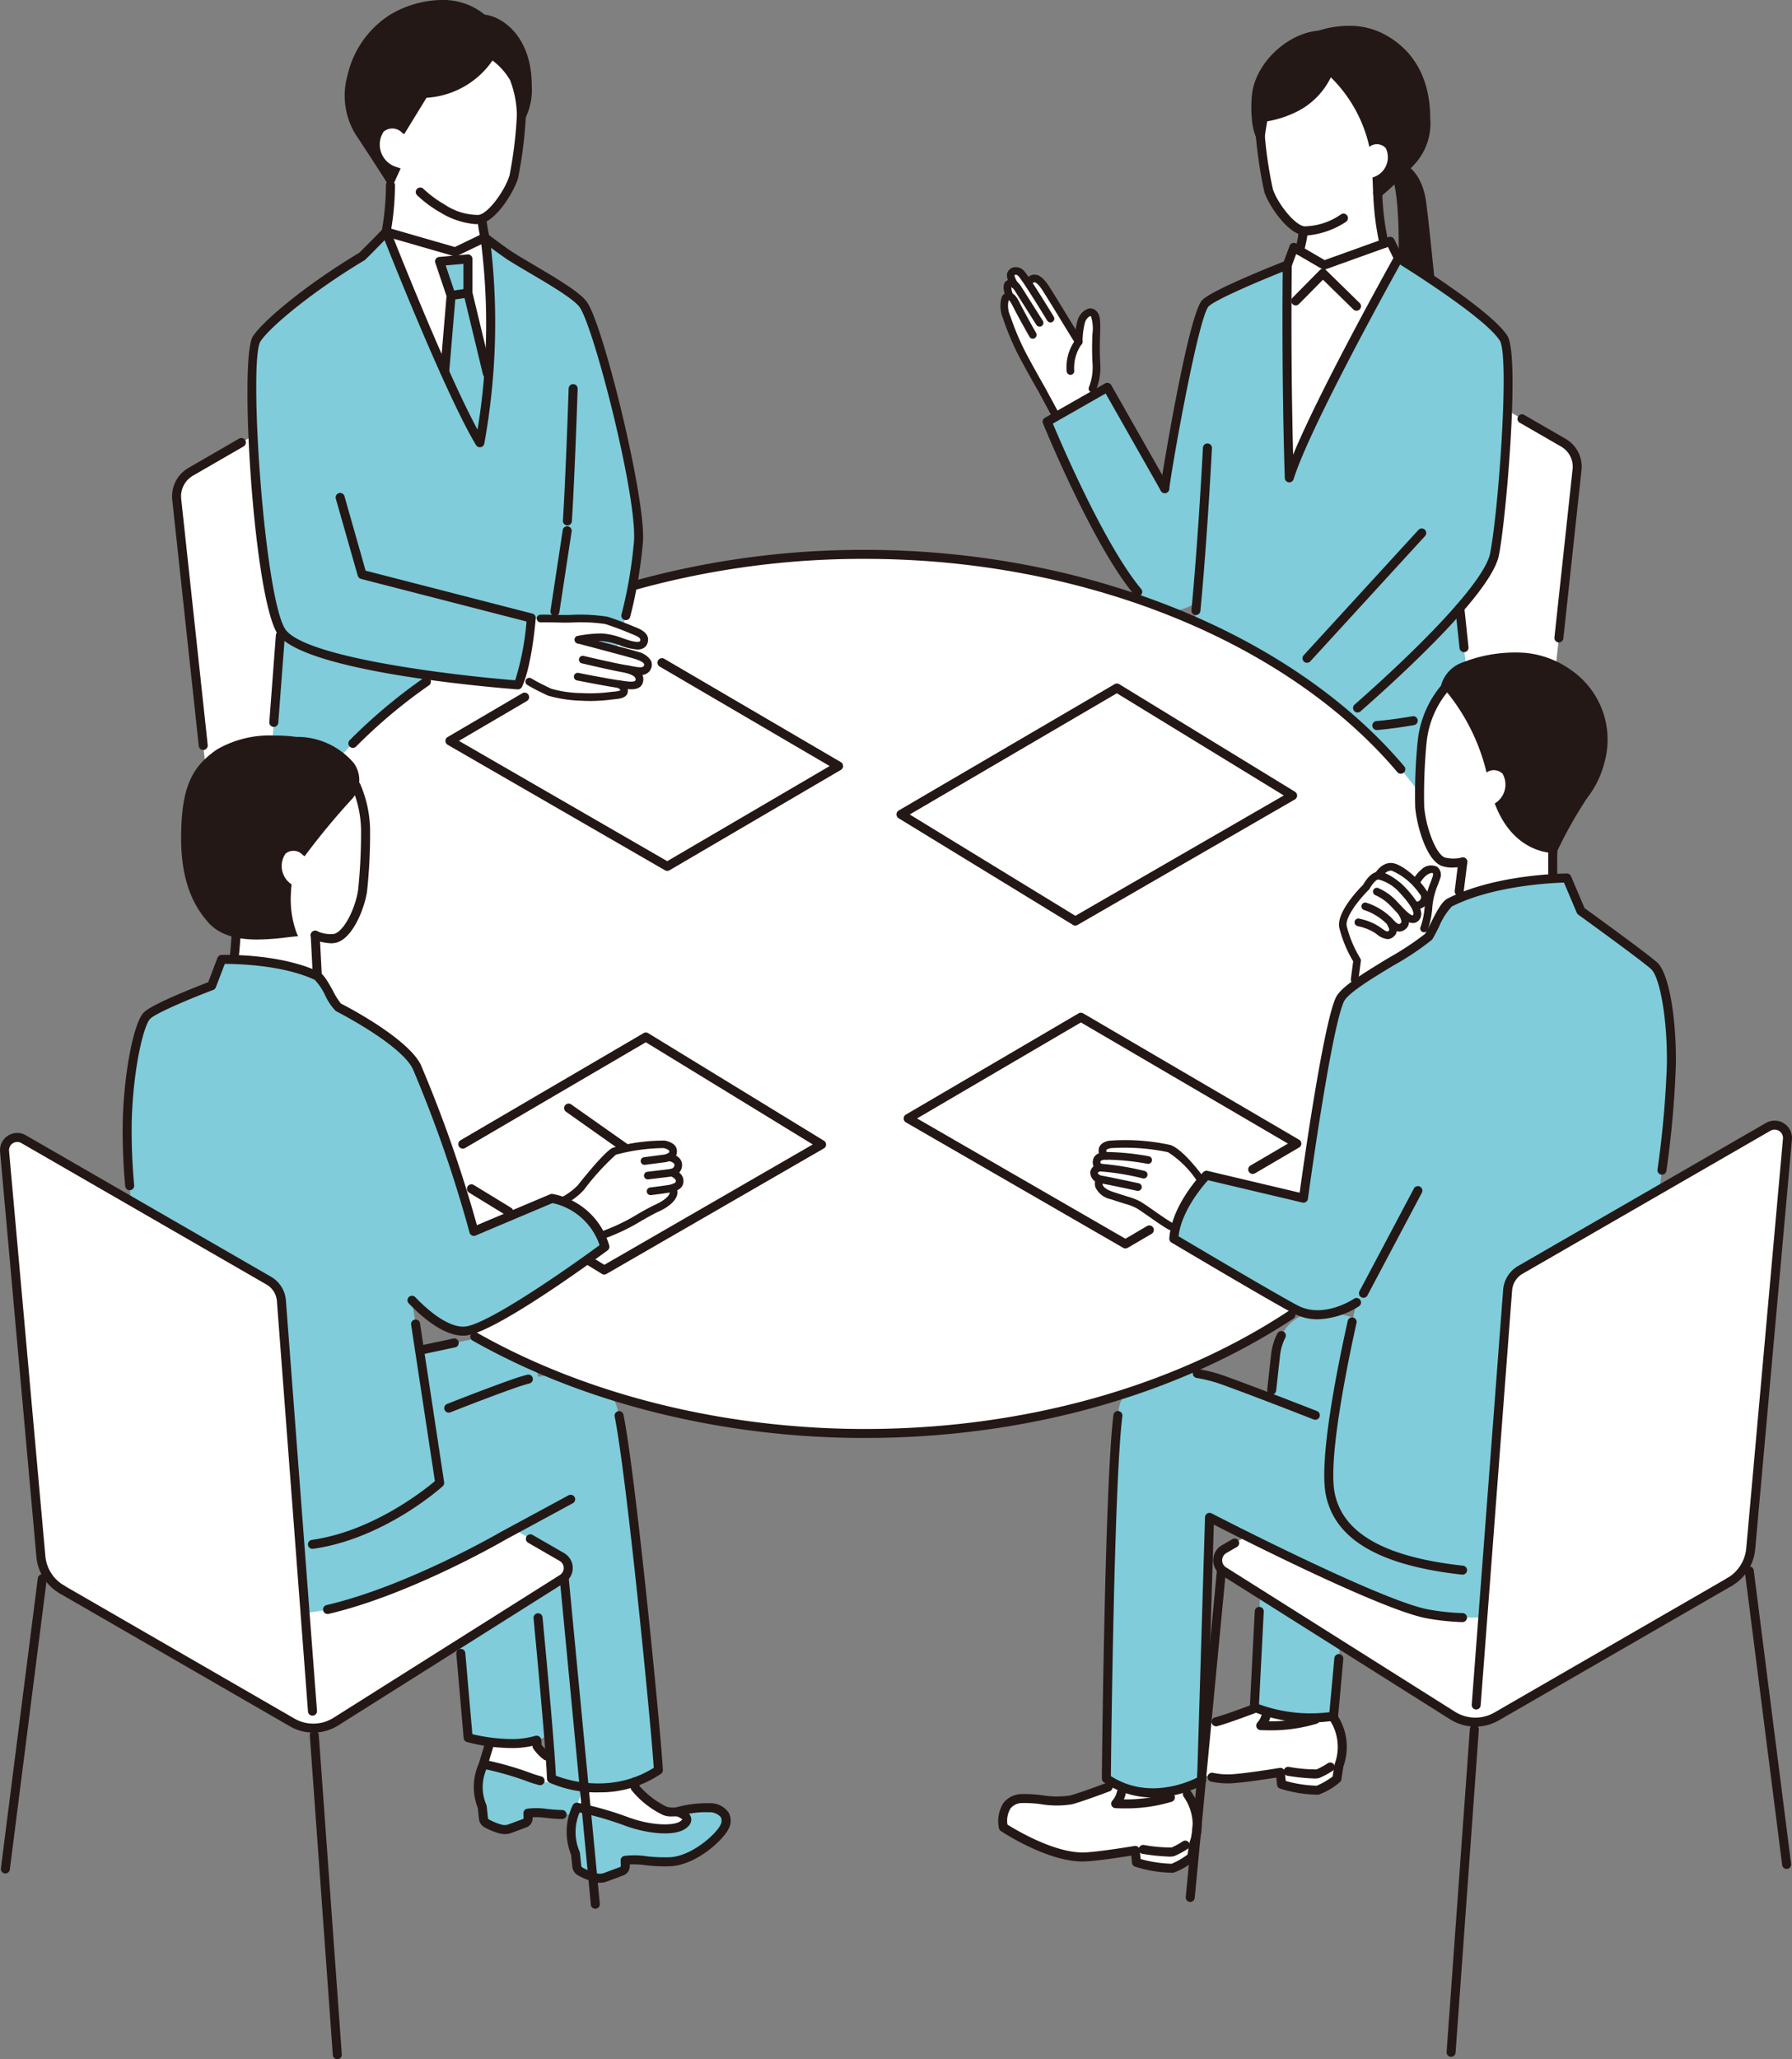 <svg xmlns="http://www.w3.org/2000/svg" xmlns:xlink="http://www.w3.org/1999/xlink" width="195.966" height="225.15" viewBox="0 0 195.966 225.15"><rect x="0" y="0" width="195.966" height="225.15" fill="#808080" stroke="none"/><defs><clipPath id="a"><rect width="195.966" height="225.15" fill="none"/></clipPath></defs><g clip-path="url(#a)"><path d="M291.543,83.78,267.456,69.874a1.51,1.51,0,0,0-2.256,1.148L261.508,105.7a5.03,5.03,0,0,1-2.462,3.81l-20.814,12.178a1.51,1.51,0,0,0,0,2.609l23.9,13.882a3.02,3.02,0,0,0,3.026,0l21.591-12.466a5.033,5.033,0,0,0,2.487-3.819l3.794-35.176a3.019,3.019,0,0,0-1.492-2.938" transform="translate(-120.573 -35.372)" fill="#fff"/><path d="M341.605,116.95l-.054,0a.492.492,0,0,1-.437-.542L343.1,98a2.529,2.529,0,0,0-1.248-2.459L337.3,92.916a.493.493,0,0,1,.492-.853l4.548,2.626a3.514,3.514,0,0,1,1.735,3.418l-1.984,18.4a.493.493,0,0,1-.489.44" transform="translate(-171.128 -46.708)" fill="#231815"/><path d="M224.982,60.509a13.09,13.09,0,0,1,.781,1.1.694.694,0,0,1,.273-.5c.415-.292.912-.08,1.61,1.009.428.668,1.264,2.023,1.837,2.97.453.748,1.275,2.078,1.735,2.821a8.885,8.885,0,0,1,.264-2.149c.276-.84.932-1.385,1.4-.88.522.566.094,2.35.268,5.36a5.509,5.509,0,0,1-.761,3.434,32.775,32.775,0,0,0,1.744,3.355l-3.9,1.752-3.07-5.675s-1.349-2.348-2.22-4.029a29.108,29.108,0,0,1-1.584-3.8c-.431-1.224-.335-2.161.02-2.282a.565.565,0,0,1,.307-.032c-.228-.572-.4-1.219-.108-1.383a.525.525,0,0,1,.626.081c-.336-.581-.448-.891-.421-1.068.054-.366.652-.718,1.2-.09" transform="translate(-113.255 -30.546)" fill="#fff"/><path d="M233.816,205.661a12.594,12.594,0,0,1-.35-1.331c.094-1.744,2.095-28.951,2.095-28.951l11.909-6.655-6.74-6.881s-10.648,5.2-11.806,7.954c-1.269,3.019.438,33.547,0,34.56-.419.959-1.984,5.186-3.321,6.27l-.587,1.348.54,1.33L231,211.891Z" transform="translate(-114.241 -82.17)" fill="#fff"/><path d="M310.732,36.108s1.711.849,2.123,4.047c.453,3.514,1.194,11.348,1.194,11.348l-4.438.151s.834-11.288-.6-14.705l.224-1.464Z" transform="translate(-156.89 -18.016)" fill="#231815"/><path d="M248.113,185.507l13.759-5.743-9.854-7.354s-10.98,3.611-11.727,5.857c-1.075,3.235-.593,10.269-.593,10.269s1.34,23.145.938,24.189-1.931,5.822-3.291,6.644-3.233,2.162-3.374,3.963c-.126,1.6,5.627,1.258,7.218.513.683-.321,1.5-1.644,2.379-2.714,1.172-1.421,2.362-2.745,2.5-4.082.221-2.062-.848-4.209-.845-4.556.012-1.252,2.407-13.15,2.808-20.452.165-3,.077-6.535.077-6.535" transform="translate(-118.789 -87.535)" fill="#fff"/><path d="M254.451,136.22l-1.71,3.97s-11.76,8.526-15.339,12.08c0,0,7.923,2.718,11.1,6.456,3.5,4.12,3.919,7.355,3.919,7.355s10.909-4.511,17.547-8.134c6.7-3.659,9.337-6.159,9.337-9.281,0-4.126-.661-11.2-.661-11.2l-5.018-4.764-17.188.305Z" transform="translate(-120.532 -67.377)" fill="#80ccda"/><path d="M285.884,55.249l12.048-5.5C294.118,49.783,294.4,38.3,294.4,38.3l-4.336,1.823-3.6,1.506s.29,8.064-3.286,8.064Z" transform="translate(-143.769 -19.447)" fill="#fff"/><path d="M291.009,26.5c-1.319,1.282-4.4,3.182-6.406,2.945-1.383-.163-3.312-2.808-3.852-4.373a45.92,45.92,0,0,1-.958-6.6c-.068-.833-1.04-8.65,6.693-9.963,7.951-1.349,10.62,4.271,10.9,6.749.293,2.564.288,6.411-4.658,9.305a20.414,20.414,0,0,1-1.722,1.942" transform="translate(-142.017 -4.215)" fill="#fff"/><path d="M292.11,24.42a41.687,41.687,0,0,0,3.551-3.385,6.589,6.589,0,0,0,1.87-5.178c-.005-4.37-1.817-7.589-5.239-9.309a8.078,8.078,0,0,0-3.66-.815,10.716,10.716,0,0,0-3.293.523c-3.528.3-7,3.66-7.309,7.1a13.464,13.464,0,0,0,.01,2.7,6.236,6.236,0,0,0,.464,1.922l.689,1.4s.405-2.637.512-3.2a11.665,11.665,0,0,0,3.511-1.2,8.216,8.216,0,0,0,3.445-3.61,15.24,15.24,0,0,1,4.4,8.612h0s.184,2.185.221,4.068l.09.86Z" transform="translate(-141.127 -2.911)" fill="#231815"/><path d="M295.757,55.441l-.906-1.847-7.215,2.595-3.322-1.932-.715,1.932-2.286,6.026,1.26,20.723,14.1-22.488Z" transform="translate(-142.826 -27.21)" fill="#fff"/><path d="M303.409,35.72a2.3,2.3,0,0,0,1.832-3.281,1.311,1.311,0,0,0-1.8-.141l-.712.358.21,3.168Z" transform="translate(-153.696 -16.24)" fill="#fff"/><path d="M230.572,250.852c-.876,1.087-2.459,5.057-3.778,5.662a8.448,8.448,0,0,1-4.235.747c-.293-.116-.28-.795-.206-1.445a1.486,1.486,0,0,1-.22.152c-1.38.753-3.288,1.994-3.506,3.768-.194,1.578,5.5,1.489,7.109.822.689-.286,1.55-1.558,2.468-2.577l.214-.236c.889.084,1.8.106,1.8.106l.634-3.793a8.19,8.19,0,0,0-.286-3.207" transform="translate(-110.997 -127.36)" fill="#80ccda"/><path d="M245.64,256.534c-.836,1.138-2.258,5.219-3.563,5.889a8.549,8.549,0,0,1-4.244.944c-.3-.1-.318-.79-.273-1.451a1.505,1.505,0,0,1-.216.163c-1.36.823-3.233,2.162-3.374,3.963-.126,1.6,5.627,1.258,7.218.513.683-.32,1.5-1.644,2.379-2.714l.206-.249c.9.046,1.828.027,1.828.027l.471-3.86a8.278,8.278,0,0,0-.432-3.226" transform="translate(-118.789 -130.245)" fill="#80ccda"/><path d="M282.522,66.09c-1.773-2.782-11.5-8.744-11.5-8.744S260.963,75.32,259.089,81.361c-.386-12.061-.22-23.267-.22-23.267s-7.865,3.075-8.95,4.175c-1.275,1.293-4.109,17.673-4.452,20.267l-6.284-11.072L232.6,75.218s8.7,21.309,13.214,20.842a8.7,8.7,0,0,0,3.136-1.02c-.314,3.394-.674,6.5-1.064,8.4,1.517.98,6.5,3.928,8.714,1.941.93-.834,1.046-3.656,1.74-8.044.719,4.9,2.05,9.394,3.134,10.186,3.834,2.8,17.414-1,17.414-1L277.736,95.6c2-2.294,3.5-4.412,3.789-5.85.83-4.081,2.243-21.7,1-23.656" transform="translate(-118.096 -29.115)" fill="#80ccda"/><path d="M228.428,65.368a.419.419,0,0,1-.358-.2c-.7-1.152-2.624-4.264-3.107-4.815-.13-.149-.266-.222-.369-.2a.147.147,0,0,0-.105.076,2.412,2.412,0,0,0,.369.8.419.419,0,1,1-.725.419,2.249,2.249,0,0,1-.472-1.34.96.96,0,0,1,.685-.751,1.2,1.2,0,0,1,1.246.447c.629.718,3.088,4.76,3.192,4.932a.419.419,0,0,1-.357.636" transform="translate(-113.551 -30.113)" fill="#231815"/><path d="M226.869,67.215a.419.419,0,0,1-.354-.195c-.238-.376-1.857-2.933-2.2-3.484l-.048-.078c-.17-.275-.357-.547-.5-.564a2.533,2.533,0,0,0,.233.874.418.418,0,0,1-.777.31c-.166-.417-.606-1.523.078-1.9.858-.476,1.451.482,1.675.844l.045.071c.346.55,1.964,3.106,2.2,3.482a.419.419,0,0,1-.353.643" transform="translate(-113.183 -31.501)" fill="#231815"/><path d="M237.348,79.09h0a.418.418,0,0,1-.414-.423,5.044,5.044,0,0,1,1.031-3.493.418.418,0,0,1,.59.593,4.458,4.458,0,0,0-.785,2.91.418.418,0,0,1-.418.414" transform="translate(-120.292 -38.106)" fill="#231815"/><path d="M228.12,78.544a.419.419,0,0,1-.369-.22l-1.389-2.567c-.008-.014-1.359-2.365-2.224-4.036a29.318,29.318,0,0,1-1.589-3.8l-.018-.05a3.5,3.5,0,0,1-.159-2.4.762.762,0,0,1,.439-.414c.854-.291,1.222.443,1.612,1.22.5.99,1.7,3.117,1.716,3.138a.419.419,0,0,1-.728.414c-.05-.088-1.229-2.167-1.736-3.177-.315-.626-.452-.8-.513-.826,0,0-.012,0-.038.01a2.8,2.8,0,0,0,.2,1.76l.018.049a28.573,28.573,0,0,0,1.543,3.694c.857,1.655,2.2,3.99,2.211,4.013l1.394,2.577a.419.419,0,0,1-.169.567.413.413,0,0,1-.2.051" transform="translate(-112.826 -32.996)" fill="#231815"/><path d="M235.35,73.878a.419.419,0,0,1-.386-.579,5.9,5.9,0,0,0,.392-2.609c-.072-1.253-.042-2.291-.017-3.124a4.508,4.508,0,0,0-.14-1.976c-.063-.069-.093-.062-.115-.057a1.177,1.177,0,0,0-.577.784,8.7,8.7,0,0,0-.243,2.033.418.418,0,0,1-.774.206c-.461-.743-1.284-2.075-1.737-2.825-.558-.922-1.4-2.282-1.831-2.961-.5-.785-.784-.914-.881-.933a.159.159,0,0,0-.136.04.419.419,0,0,1-.482-.685,1,1,0,0,1,.779-.176c.46.09.913.5,1.424,1.3.439.685,1.281,2.053,1.843,2.979.27.447.671,1.1,1.048,1.711a5.2,5.2,0,0,1,.195-.953,1.873,1.873,0,0,1,1.2-1.34.935.935,0,0,1,.908.308c.423.459.4,1.253.361,2.567-.024.817-.054,1.834.017,3.052a6.748,6.748,0,0,1-.455,2.977.419.419,0,0,1-.387.258" transform="translate(-115.882 -30.969)" fill="#231815"/><path d="M284.531,39.942a3.547,3.547,0,0,1-.417-.024c-1.706-.2-3.727-3.159-4.259-4.7a48.188,48.188,0,0,1-.984-6.724.492.492,0,1,1,.982-.08,45.631,45.631,0,0,0,.932,6.482c.547,1.587,2.385,3.921,3.445,4.046a7.149,7.149,0,0,0,4.016-1.319.492.492,0,1,1,.51.842,9.165,9.165,0,0,1-4.224,1.478" transform="translate(-141.585 -14.196)" fill="#231815"/><path d="M306.224,48.394a.493.493,0,0,1-.478-.374,29.989,29.989,0,0,1-.7-5.6.492.492,0,0,1,.984-.041,28.957,28.957,0,0,0,.677,5.405.493.493,0,0,1-.359.6.522.522,0,0,1-.119.014" transform="translate(-154.873 -21.276)" fill="#231815"/><path d="M288.154,53.539a.492.492,0,0,1-.473-.632,12.836,12.836,0,0,0,.4-1.974.492.492,0,0,1,.977.127,13.861,13.861,0,0,1-.432,2.126.491.491,0,0,1-.472.353" transform="translate(-146.049 -25.642)" fill="#231815"/><path d="M285.449,56.174a.492.492,0,0,1-.462-.663l.715-1.932a.492.492,0,0,1,.709-.255l3.124,1.817,7-2.517a.493.493,0,0,1,.608.247l.906,1.847a.492.492,0,0,1-.884.434l-.712-1.451-6.8,2.445a.491.491,0,0,1-.415-.038l-2.816-1.638-.512,1.383a.492.492,0,0,1-.462.321" transform="translate(-144.676 -26.703)" fill="#231815"/><path d="M293.967,64.291a.489.489,0,0,1-.344-.14L290.3,60.9l-2.631,2.664a.492.492,0,0,1-.7-.693l2.975-3.012a.494.494,0,0,1,.695-.006l3.672,3.594a.492.492,0,0,1-.344.844" transform="translate(-145.625 -30.317)" fill="#231815"/><path d="M279.312,106.509a.492.492,0,0,1-.326-.861c8.74-7.7,14.278-13.868,14.814-16.507.9-4.415,2.157-21.579,1.064-23.294-1.483-2.327-9-7.126-10.9-8.317C282.4,60.352,273.99,75.607,272.317,81a.492.492,0,0,1-.962-.13c-.325-10.185-.257-19.867-.229-22.556-3.028,1.208-7.415,3.1-8.1,3.794-1.062,1.078-3.848,16.452-4.315,19.985a.492.492,0,1,1-.976-.128c.159-1.2,3.061-19,4.59-20.549,1.126-1.142,8.306-3.969,9.121-4.288a.493.493,0,0,1,.672.466c0,.1-.139,9.8.147,20.726,3.019-7.283,10.723-21.067,11.089-21.721a.492.492,0,0,1,.687-.179c.4.246,9.841,6.054,11.653,8.9,1.4,2.194-.144,20.151-.93,24.018-.8,3.949-9.823,12.377-15.128,17.049a.49.49,0,0,1-.325.123" transform="translate(-130.854 -28.608)" fill="#231815"/><path d="M289.825,132.061a.493.493,0,0,1-.363-.825l12.547-13.7a.492.492,0,0,1,.726.666l-12.547,13.7a.492.492,0,0,1-.363.159" transform="translate(-146.897 -59.594)" fill="#231815"/><path d="M242,108.374a.492.492,0,0,1-.378-.176c-4.5-5.38-9.757-18.2-9.979-18.742a.492.492,0,0,1,.212-.613l6.579-3.754a.486.486,0,0,1,.375-.047.491.491,0,0,1,.3.231l6.284,11.072a.492.492,0,0,1-.856.486l-6.04-10.643-5.774,3.294c.94,2.243,5.694,13.342,9.658,18.083a.492.492,0,0,1-.378.808" transform="translate(-117.588 -43.167)" fill="#231815"/><path d="M324.231,139.358a.493.493,0,0,1-.489-.441l-.458-4.33a.492.492,0,0,1,.979-.1l.459,4.331a.492.492,0,0,1-.438.541l-.053,0" transform="translate(-164.133 -68.055)" fill="#231815"/><path d="M305.366,160.578a.492.492,0,0,1-.042-.983c1.191-.1,2.51-.28,3.923-.524a.492.492,0,0,1,.168.97c-1.44.249-2.787.429-4,.535l-.043,0" transform="translate(-154.788 -80.759)" fill="#231815"/><path d="M265.151,117.249a.4.4,0,0,1-.048,0,.493.493,0,0,1-.443-.537c.748-7.776,1.254-17.659,1.259-17.758a.492.492,0,1,1,.983.05c0,.1-.512,10-1.262,17.8a.493.493,0,0,1-.49.445" transform="translate(-134.37 -50.002)" fill="#231815"/><path d="M40.768,89.853,65.479,75.586a1.549,1.549,0,0,1,2.314,1.178l3.788,35.574a5.164,5.164,0,0,0,2.526,3.909l21.354,12.494a1.549,1.549,0,0,1,0,2.676L70.937,145.66a3.1,3.1,0,0,1-3.1,0L45.681,132.874a5.162,5.162,0,0,1-2.552-3.917L39.237,92.868a3.1,3.1,0,0,1,1.531-3.015" transform="translate(-19.912 -38.27)" fill="#fff"/><path d="M41.631,131.395a.493.493,0,0,1-.489-.44l-2.9-26.91a3.591,3.591,0,0,1,1.774-3.494l5.536-3.2a.492.492,0,0,1,.492.853l-5.536,3.2a2.607,2.607,0,0,0-1.288,2.535l2.9,26.91a.492.492,0,0,1-.437.542l-.054,0" transform="translate(-19.405 -49.395)" fill="#231815"/><path d="M278.408,372.822l-.308,3.641-2.244,2.1,3.042,1.563,6.809-1.148-.175-2.373-.006-3.787Z" transform="translate(-140.055 -189.286)" fill="#fff"/><path d="M274.922,379.516s-2.63,1.584-7.609,1.35a2.694,2.694,0,0,0,.615-1.2,2.132,2.132,0,0,0-.117-1.123s-3.837,1.49-5.38,1.905c-1.43.384-3.929-.242-5.368-.146-2.68.18-2.038,3.141-2.038,3.141s5.205,3.469,9.041,3.237c1.41-.086,3.66-.429,5.386-.706l.132,1.306a13.871,13.871,0,0,0,3.949.645,6.972,6.972,0,0,0,2.112-1.263c.008-.232.232-1.5.232-1.5a5.923,5.923,0,0,0-.956-5.655" transform="translate(-129.445 -192.193)" fill="#fff"/><path d="M246.19,390.162l-.308,3.641-2.244,2.1,3.042,1.563,6.809-1.148-.175-2.373-.006-3.787Z" transform="translate(-123.697 -198.09)" fill="#fff"/><path d="M242.7,396.855s-2.63,1.584-7.609,1.35a2.694,2.694,0,0,0,.615-1.2,2.132,2.132,0,0,0-.117-1.123s-3.837,1.49-5.38,1.905c-1.43.384-3.929-.242-5.368-.146-2.68.18-2.038,3.141-2.038,3.141s5.205,3.469,9.041,3.237c1.41-.086,3.66-.429,5.386-.706l.132,1.306a13.873,13.873,0,0,0,3.949.645,6.973,6.973,0,0,0,2.112-1.263c.008-.232.232-1.5.232-1.5a5.923,5.923,0,0,0-.956-5.655" transform="translate(-113.088 -200.996)" fill="#fff"/><path d="M289.469,331.838l-2.169,23.75a16.808,16.808,0,0,1-8.661-.979l1.221-23.815Z" transform="translate(-141.468 -167.948)" fill="#80ccda"/><path d="M326.533,329.7l-25.6-15.507a4.687,4.687,0,0,0-4.771-.05l-24.967,14.415a1.406,1.406,0,0,0-.047,2.407l25.021,15.781a4.687,4.687,0,0,0,4.844.095l25.5-14.72a1.406,1.406,0,0,0,.026-2.42" transform="translate(-137.332 -159.173)" fill="#fff"/><path d="M298.79,312.522l-11.962-4.433-4.743-6.352.634-5.73s.458-5.711,6.72-4.458c6.154,1.231,14.428,6.6,14.428,6.6Z" transform="translate(-143.218 -147.932)" fill="#80ccda"/><path d="M273.88,311.528s-9.269-3.713-15.211-5.872c-5.53-2.009-10.19-.664-11.368,2.382s-1.537,41.122-1.537,41.122c4.99,3.414,10.413.2,10.413.2l.868-28.758s18.485,9.554,23.808,10.549c10.394,1.941,21.025-3.1,23.011-7.8s-.365-18.1-.365-18.1l-28.286-.538Z" transform="translate(-124.777 -154.702)" fill="#80ccda"/><path d="M115.6,375.413a3.4,3.4,0,0,1-1.228-.08,8.764,8.764,0,0,1-3.005-2.352s-.28-10.448-.471-14.4l-7.233,1.475s2.533,10.98,2.536,12.272a24.66,24.66,0,0,1-.7,2.629l.64,2.662,8.871.81,3.054-1.932-1.059-1.073Z" transform="translate(-52.633 -182.056)" fill="#fff"/><path d="M120.133,391.9a11.107,11.107,0,0,0-3.2.4c.564.176,1.523.706.541,1.351s-3.589.413-5.771-.428a34.939,34.939,0,0,0-4.874-1.379,5.589,5.589,0,0,0-.135,4.635l.136,1.3a.673.673,0,0,0,.33.513,6.658,6.658,0,0,0,1.546.635,1.647,1.647,0,0,0,1.018-.04l1.624-.606a.559.559,0,0,0,.363-.54l-.016-.548c1.432-.209,2.347.218,4.48.138,2.443-.091,5.012-2.476,5.5-3.479s-.035-1.861-1.54-1.952" transform="translate(-53.958 -198.944)" fill="#80ccda"/><path d="M137.059,383.521a3.7,3.7,0,0,1-1.335-.087,9.525,9.525,0,0,1-3.267-2.557s-.3-11.358-.512-15.653l-7.862,1.6s2.753,11.936,2.756,13.341a26.835,26.835,0,0,1-.764,2.857l.7,2.894,9.643.881,3.32-2.1-1.152-1.166Z" transform="translate(-62.998 -185.428)" fill="#fff"/><path d="M141.982,401.443a12.078,12.078,0,0,0-3.483.437c.613.191,1.655.768.587,1.469s-3.9.448-6.273-.466a38,38,0,0,0-5.3-1.5,6.073,6.073,0,0,0-.147,5.039l.148,1.41a.732.732,0,0,0,.358.558,7.276,7.276,0,0,0,1.681.691,1.791,1.791,0,0,0,1.107-.044l1.765-.659a.607.607,0,0,0,.395-.587l-.017-.6c1.557-.226,2.551.237,4.87.151,2.655-.1,5.447-2.692,5.981-3.781s-.038-2.023-1.674-2.122" transform="translate(-64.438 -203.787)" fill="#80ccda"/><path d="M99.689,334.708l2.117,24.36a19.246,19.246,0,0,0,5.08.639,9.66,9.66,0,0,0,4.572-1.282l-2.039-25.414Z" transform="translate(-50.613 -169.073)" fill="#80ccda"/><path d="M116.315,321.63l.557,3.226c.566,5.7,2.326,23.671,2.489,28.065a12.712,12.712,0,0,0,5.649,1,11.425,11.425,0,0,0,6.038-1.937c-.223-4.183-3.427-36.9-4.592-39.9Z" transform="translate(-59.054 -158.448)" fill="#80ccda"/><path d="M12.913,331.586,38.24,316.244a4.637,4.637,0,0,1,4.721-.049l24.7,14.261a1.391,1.391,0,0,1,.046,2.381L42.954,348.449a4.637,4.637,0,0,1-4.792.094L12.938,333.98a1.391,1.391,0,0,1-.025-2.394" transform="translate(-6.216 -160.22)" fill="#fff"/><path d="M92.04,297.424c1.315-.268,5.257-1.072,6.841,1.068a6.163,6.163,0,0,1,1.29,4.2s-15.635,7.581-15.583,7.357c.017-.072-3.292-10.343-3.292-10.343s9.612-2.05,10.745-2.281" transform="translate(-41.274 -150.816)" fill="#80ccda"/><path d="M73.7,321.381l-2.75,1.488s-10.208,5.976-19.246,8.078-20-4.789-20.379-10.6,1.665-13.03,1.665-13.03H56.437l.754,4.766s8.731-3.665,14.866-5.831c6.107-2.157,10.06-.655,11.225,2.352l-.467,9.164Z" transform="translate(-15.879 -154.973)" fill="#80ccda"/><path d="M93.348,54.11l-14.4-5.889c4.559.037,3.787-12.2,3.787-12.2l5.623,1.9,4.309,1.612s-.347,8.634,3.928,8.634Z" transform="translate(-40.081 -18.288)" fill="#fff"/><path d="M87.363,22.908c1.339,1.325,4.449,3.271,6.449,2.991,1.379-.193,3.262-3,3.776-4.653a50.455,50.455,0,0,0,.848-6.948c.054-.876.9-9.1-6.853-10.354-7.966-1.291-9.871,4.726-10.013,7.34-.134,2.464.528,5.331,4.04,9.612a21.1,21.1,0,0,0,1.753,2.011" transform="translate(-41.406 -1.911)" fill="#fff"/><path d="M81.2,19.951c-.012-.019-1.216-1.929-3.425-5.267A8.112,8.112,0,0,1,76.885,8.3a10.636,10.636,0,0,1,4.65-6.675A11.3,11.3,0,0,1,87.157,0,7.194,7.194,0,0,1,91.9,1.6c2.061.245,5.148,2.5,5.148,7.764a7.041,7.041,0,0,1-.752,3.667l-.844,1.282-.024-1.535a11.437,11.437,0,0,0-.749-4.014,7.33,7.33,0,0,0-1.921-2.147,9.468,9.468,0,0,1-7.219,4.075c-1.212,1.977-2.59,4.228-2.937,4.8l.256,2.6-1.186,2.606Z" transform="translate(-38.898 -0.001)" fill="#231815"/><path d="M86.3,32.756a2.566,2.566,0,0,1-1.537-3.9,1.464,1.464,0,0,1,2.018.114l.734.5-.706,3.474Z" transform="translate(-42.813 -14.457)" fill="#fff"/><path d="M135.143,274.1l-.236-4.136-5.423.309.4,3.555.1,3.151,3.846,1.029Z" transform="translate(-65.74 -137.065)" fill="#fff"/><path d="M128.87,277.816s.242,1.677,3.061,2.339c0,0,.479-1.947,2.2-2.068a22.935,22.935,0,0,0,4,4.022c1.862,1.265,2.276,1.882,3.946,2.358a3.026,3.026,0,0,1,2.517,3.147,17.568,17.568,0,0,1-5.234,1.281c-2.7.165-4.244.039-5.559-.712a13.145,13.145,0,0,1-2.48-2.234l-1.013.446a7.992,7.992,0,0,1-2.42-1.439l-.364-1.579s-.368-4.618,1.348-5.561" transform="translate(-64.727 -141.05)" fill="#fff"/><path d="M165.2,260.234l-.318-4.036-5.174.332.465,3.721.058,2.677,3.678.956Z" transform="translate(-81.084 -130.075)" fill="#fff"/><path d="M159.515,264.415s.32,1.586,3.04,2.069c0,0,.354-1.881,1.987-2.086a21.928,21.928,0,0,0,4.023,3.623c1.842,1.108,2.269,1.673,3.886,2.039a2.888,2.888,0,0,1,2.565,2.867,16.758,16.758,0,0,1-4.922,1.5c-2.566.3-4.042.26-5.335-.385a12.578,12.578,0,0,1-2.482-2l-.942.478a7.637,7.637,0,0,1-2.383-1.244l-.43-1.486s-.594-4.382.991-5.371" transform="translate(-80.429 -134.237)" fill="#fff"/><path d="M65.963,148.762l25.5-4.938,1.692,4.2c6.383,2.978,18.965,9.145,20.814,12.3,2.985,5.092,5.211,41.436,5.211,41.436s-4.609,2.487-9.376.8L105.7,170.512l-9.447-4.545c1.928,1.307,3.357,2.666,3.8,3.985,1.866,5.6,4.512,38.28,4.512,38.28a10.1,10.1,0,0,1-10.153.076l-4.253-32.562s-19.49-7.328-23.112-12.088c-2.672-3.512-1.086-14.9-1.086-14.9" transform="translate(-33.253 -73.021)" fill="#80ccda"/><path d="M83.8,53.784l.976-2.282,7.548,2.18,3.259-1.565,2.1,1.929,1.509,23.386-11.254.442Z" transform="translate(-42.545 -26.148)" fill="#fff"/><path d="M97.65,57.778l3.1-.277v3.726l3.409,14.143-1.7,6.53-4.8-5.429L98.908,61.5Z" transform="translate(-49.578 -29.194)" fill="#80ccda"/><path d="M92.2,59.464c-.925-1.348-5.638-3.831-8.043-5.361-1.223-.829-2.722-1.986-2.722-1.986a71.98,71.98,0,0,1-.567,22.432C77.384,68.739,70.633,51.5,70.633,51.5s-1.624,1.681-2.639,2.672c-5.606,3.343-10.408,7.3-11.527,9.02-1.409,2.17.226,27.7,2.635,31.878-.541,7.653-1.236,16.091-1.236,16.091a24.63,24.63,0,0,0,14.379,0c6.282-1.967,8.845-7.265,9.837-10.4,1.312.131,2.276.213,2.71.248a12.012,12.012,0,0,0,3.8,2.653,13.713,13.713,0,0,0,6.684.557s-1.086-3.412-2.23-7.58l2.815.416a62.6,62.6,0,0,0,2.362-11.8c.277-4.953-4.341-23.342-6.023-25.794" transform="translate(-28.404 -26.149)" fill="#80ccda"/><path d="M98.893,37.171a8.6,8.6,0,0,1-3.853-1.279,13,13,0,0,1-2.54-1.881.492.492,0,1,1,.693-.7,12.15,12.15,0,0,0,2.339,1.728,6.532,6.532,0,0,0,3.7,1.125c1.055-.149,2.853-2.634,3.374-4.311a45.673,45.673,0,0,0,.8-6.45.492.492,0,0,1,.982.07,47.732,47.732,0,0,1-.843,6.673c-.5,1.625-2.474,4.755-4.178,4.994a3.387,3.387,0,0,1-.471.032" transform="translate(-46.889 -12.665)" fill="#231815"/><path d="M106.882,50.719a.492.492,0,0,1-.478-.377,16.378,16.378,0,0,1-.343-2.015.492.492,0,1,1,.979-.108,15.4,15.4,0,0,0,.321,1.893.493.493,0,0,1-.363.594.517.517,0,0,1-.116.013" transform="translate(-53.847 -24.259)" fill="#231815"/><path d="M85.273,46.217a.492.492,0,0,1-.483-.588,29.3,29.3,0,0,0,.459-5.021.485.485,0,0,1,.5-.485.493.493,0,0,1,.486.5,30.341,30.341,0,0,1-.478,5.2.492.492,0,0,1-.482.4" transform="translate(-43.044 -20.371)" fill="#231815"/><path d="M92.82,53.667a.493.493,0,0,1-.136-.019l-7.548-2.18a.492.492,0,1,1,.273-.946l7.367,2.128,3.09-1.484a.492.492,0,0,1,.426.888l-3.259,1.565a.489.489,0,0,1-.213.049" transform="translate(-43.044 -25.641)" fill="#231815"/><path d="M102.359,69.995a.492.492,0,0,1-.478-.377l-2.117-8.783a.487.487,0,0,1-.014-.116V57.531l-1.942.173,1.058,3.133a.5.5,0,0,1,.025.2l-.7,8.321a.492.492,0,0,1-.981-.082l.691-8.219-1.225-3.629a.491.491,0,0,1,.422-.648l3.1-.277a.479.479,0,0,1,.376.127.493.493,0,0,1,.16.363V60.66l2.1,8.728a.491.491,0,0,1-.363.593.464.464,0,0,1-.116.014" transform="translate(-49.07 -28.685)" fill="#231815"/><path d="M99.7,65.332a.492.492,0,0,1-.072-.979l1.843-.277a.493.493,0,0,1,.146.974l-1.843.277a.532.532,0,0,1-.074.005" transform="translate(-50.368 -32.529)" fill="#231815"/><path d="M60.314,150.622h-.038a.492.492,0,0,1-.453-.528c.184-2.43.644-8.52.717-9.509a.492.492,0,0,1,.982.072c-.073.99-.534,7.081-.718,9.511a.492.492,0,0,1-.49.455" transform="translate(-30.372 -71.144)" fill="#231815"/><path d="M125.531,100.758H125.5a.492.492,0,0,1-.46-.522c.312-4.909.626-14.353.629-14.448a.492.492,0,0,1,.984.033c0,.1-.318,9.554-.631,14.478a.492.492,0,0,1-.491.461" transform="translate(-63.483 -43.313)" fill="#231815"/><path d="M190.023,171.181c0,26.544-30.513,48.061-68.152,48.061s-68.152-21.517-68.152-48.061,30.513-48.061,68.152-48.061,68.152,21.517,68.152,48.061" transform="translate(-27.274 -62.509)" fill="#fff"/><path d="M147.625,304.974c-15.569,0-30.816-3.785-42.931-10.658a.493.493,0,0,1,.486-.857c11.969,6.79,27.043,10.53,42.445,10.53,17.274,0,33.722-4.581,46.313-12.9a.492.492,0,1,1,.543.821c-12.75,8.423-29.39,13.062-46.856,13.062" transform="translate(-53.028 -147.748)" fill="#231815"/><path d="M224.414,146.6a.491.491,0,0,1-.376-.174c-12.155-14.384-34.46-23.319-58.211-23.319a92.774,92.774,0,0,0-24.906,3.329.492.492,0,1,1-.264-.948,93.733,93.733,0,0,1,25.171-3.366c24.034,0,46.627,9.069,58.963,23.668a.492.492,0,0,1-.376.81" transform="translate(-71.23 -62.001)" fill="#231815"/><path d="M77.881,158.119a.492.492,0,0,1-.351-.838,58.191,58.191,0,0,1,8.123-6.818.493.493,0,0,1,.564.808,57.2,57.2,0,0,0-7.986,6.7.491.491,0,0,1-.351.147" transform="translate(-39.291 -76.347)" fill="#231815"/><path d="M298.326,199.149c-.412-1.545,2.536-4.427,2.536-4.427s.621-1.194,1.291-1.234c0,0,.615-1.11,1.571-.949a6.206,6.206,0,0,1,2.544,1.768,3.323,3.323,0,0,1,.866-1.151c.927-.722,1.686-.356,1.376.575a10.824,10.824,0,0,0-.86,3.312c-.01,1.217-1.182,5.262-3.147,6.147l-.41,5.342-4.9-.768.66-4.994a13.254,13.254,0,0,1-1.531-3.621" transform="translate(-151.444 -97.746)" fill="#fff"/><path d="M334.277,181.371s-.492,6.16.493,9.484l-7.437,1.83-3.613-3.168s.652-5.313,1.137-9.179l4.7-2.317Z" transform="translate(-164.356 -90.383)" fill="#fff"/><path d="M323.014,167.91c-1,.961-3.8,1.78-5.1,1.285-1.362-.515-2.415-3.952-2.573-5.99a59.781,59.781,0,0,1,.248-6.951c.13-.864,1-9.056,9.191-8.548,8.417.522,9.694,5.931,9.2,9.487-.377,2.716-2.493,6.345-8.861,7.491a15.309,15.309,0,0,1-2.1,3.225" transform="translate(-160.084 -74.981)" fill="#fff"/><path d="M225.5,250.714l18.736-10.973-23.615-13.816-18.885,11.068Z" transform="translate(-102.422 -114.705)" fill="#fff"/><path d="M224.989,250.7a.493.493,0,0,1-.246-.066l-23.764-13.72a.492.492,0,0,1,0-.851l18.885-11.069a.5.5,0,0,1,.5,0l23.615,13.817a.492.492,0,0,1,0,.85l-4.821,2.823a.492.492,0,0,1-.5-.85l4.1-2.4-22.641-13.246L202.2,236.483l22.784,13.154,2.366-1.386a.493.493,0,0,1,.5.85l-2.614,1.531a.493.493,0,0,1-.249.067" transform="translate(-101.914 -114.197)" fill="#231815"/><path d="M243.949,254.814c0-.378.227-.567.794-.7a22.937,22.937,0,0,1,6.515.453c1.467.548,3.821,3.926,3.821,3.926a13.71,13.71,0,0,0,1.5.382l1.037,5.4a20.954,20.954,0,0,1-6.237-1.215c-1.12-.643-2.983-2.068-3.572-2.372a19.219,19.219,0,0,0-2.816-.976c-2.094-.687-1.327-1.785-1.327-1.785s-.7-.224-.633-.742.714-.528.714-.528a.6.6,0,0,1-.416-.738c.1-.614,1.074-.554,1.074-.554a.543.543,0,0,1-.456-.548" transform="translate(-123.389 -128.985)" fill="#fff"/><path d="M260.745,234.439c.232-3.548,3.577-6.936,3.577-6.936l10.6,2.507s2.487-18.366,3.963-21.678c.812-1.822,7.937-5.208,9.732-6.922.707-1.188,1.553-3.35,2.3-3.729,5.2-2.645,12.817-2.68,12.817-2.68l1.531,3.609c2.421,1.755,7.269,5.291,8.04,6.02,1.023.968,1.905,5.358,1.857,10.718-.063,6.955-2.163,18.461-2.253,21.88s1.613,29.464,1.613,29.464-7.9,4.366-13.948,4.379c-16.3.035-21.753-3.817-22.727-8.749s2.88-20.906,2.88-20.906-3.448,2.359-6.538.822c-1.992-.991-13.446-7.8-13.446-7.8" transform="translate(-132.383 -99.004)" fill="#80ccda"/><path d="M361.952,251.419,357.937,296.2a4.686,4.686,0,0,1-2.325,3.64l-25.592,14.776a1.406,1.406,0,0,1-2.1-1.324l3.435-45.358a2.811,2.811,0,0,1,1.4-2.224l27.1-15.635a1.406,1.406,0,0,1,2.1,1.343" transform="translate(-166.484 -126.869)" fill="#fff"/><path d="M325.744,160.656a17.726,17.726,0,0,1-.518-2.066,22.119,22.119,0,0,0-5.1-10.115,3.668,3.668,0,0,1,2.376-2.509,15.7,15.7,0,0,1,6.813-1.039,10.275,10.275,0,0,1,5.232,2.033,9.224,9.224,0,0,1,3.44,9.951,10.5,10.5,0,0,1-1.9,3.9,46.4,46.4,0,0,0-3.365,6.007s-4.95.383-6.982-6.159" transform="translate(-162.532 -73.546)" fill="#231815"/><path d="M329.409,174.974a2.4,2.4,0,0,0,1.671-3.557,1.371,1.371,0,0,0-1.893-.014l-.717.426.451,3.289Z" transform="translate(-166.768 -86.823)" fill="#fff"/><path d="M123.706,166.859l18.736-10.973-23.615-13.816L99.942,153.139Z" transform="translate(-50.742 -72.131)" fill="#fff"/><path d="M123.2,169.44a.494.494,0,0,1-.246-.066l-23.764-13.72a.492.492,0,0,1,0-.851l8.163-4.785a.492.492,0,1,1,.5.849l-7.433,4.357L123.2,168.378l17.762-10.4L122.375,147.1a.492.492,0,0,1,.5-.85l19.311,11.3a.492.492,0,0,1,0,.85l-18.736,10.973a.493.493,0,0,1-.249.067" transform="translate(-50.234 -74.22)" fill="#231815"/><path d="M131.941,118.96a62.6,62.6,0,0,1-2.362,11.8l-7.231-1.068,1.795-11.809Z" transform="translate(-62.117 -59.85)" fill="#80ccda"/><path d="M124.147,144.541c.93.129,2.1.4,2.227-.395s-.853-1.091-1.437-1.261c.928.14,2.042.535,2.325-.216s-.614-1.074-1.19-1.272-6.366-1.719-6.366-1.719a13.792,13.792,0,0,1,2.538-.262,7.418,7.418,0,0,1,2.135.485c.961.337,2.259.784,2.493,0s-.775-1.067-1.4-1.332-1.835-.733-2.719-1.006a20.243,20.243,0,0,0-3.8-.18c-1.344.068-2.646-.151-5.564.091-1.715.142-2.766,3.384-1.848,4.527,1.474,1.835,4.274,3.044,5.012,3.412a17.092,17.092,0,0,0,3.667.529,17.923,17.923,0,0,0,3.061-.132c.65-.088,1.391-.068,1.42-.528.032-.494-.552-.742-.552-.742" transform="translate(-56.457 -69.739)" fill="#fff"/><path d="M71.247,127.572l18.509,4.762s-.4,5.057-1.452,7.319c0,0-23.537-1.786-25.946-5.96Z" transform="translate(-31.66 -64.77)" fill="#80ccda"/><path d="M122.761,126.7a.483.483,0,0,1-.075-.006.492.492,0,0,1-.413-.56l1.342-8.83a.492.492,0,0,1,.973.148l-1.342,8.83a.492.492,0,0,1-.486.418" transform="translate(-62.077 -59.342)" fill="#231815"/><path d="M134.792,145.488a5.845,5.845,0,0,1-1.075-.138c-.169-.033-.339-.066-.5-.091-1.224-.185-4.64-1-4.785-1.03a.418.418,0,1,1,.193-.814c.035.009,3.526.836,4.716,1.016.175.027.356.062.537.1.719.139,1.236.216,1.336-.047a.236.236,0,0,0,.01-.2c-.112-.238-.674-.432-.945-.525-.444-.153-4.339-1.186-6.336-1.71a.419.419,0,0,1,.212-.81c.237.063,5.812,1.527,6.4,1.728a2.313,2.313,0,0,1,1.43.962,1.075,1.075,0,0,1,.015.854,1.141,1.141,0,0,1-1.2.71" transform="translate(-64.798 -71.699)" fill="#231815"/><path d="M133.736,150.371a7.284,7.284,0,0,1-1.068-.106l-.288-.042c-1.286-.178-4.382-.789-4.514-.815a.419.419,0,1,1,.162-.821c.032.006,3.2.633,4.467.808l.3.043c.743.113,1.414.189,1.46-.091.059-.364-.414-.58-1.142-.792a.419.419,0,0,1,.234-.8c.575.167,1.923.56,1.733,1.73-.116.713-.7.89-1.342.89" transform="translate(-64.748 -75.007)" fill="#231815"/><path d="M130.229,140.324a6.348,6.348,0,0,1-1.908-.46,7.029,7.029,0,0,0-2.036-.463,12.489,12.489,0,0,0-2.422.256.418.418,0,0,1-.155-.822,13.942,13.942,0,0,1,2.655-.267,7.809,7.809,0,0,1,2.234.507c.541.19,1.547.543,1.883.37a.129.129,0,0,0,.071-.093c.074-.247-.142-.417-.925-.728-.084-.033-.165-.065-.241-.1-.589-.248-1.789-.716-2.681-.992a18.881,18.881,0,0,0-3.66-.162c-.5.025-.986.012-1.553,0-.521-.014-1.112-.03-1.829-.018h-.008a.418.418,0,0,1-.007-.836c.736-.014,1.337,0,1.867.018.549.014,1.024.028,1.5,0a19.444,19.444,0,0,1,3.941.2c.923.285,2.155.767,2.759,1.021.071.03.147.06.225.091.607.24,1.736.688,1.418,1.747a.967.967,0,0,1-.493.6,1.385,1.385,0,0,1-.632.134" transform="translate(-60.538 -69.307)" fill="#231815"/><path d="M123.671,153.066c-.289,0-.53-.008-.7-.02l-.131-.009a14.456,14.456,0,0,1-3.69-.562c-.074-.037-.17-.083-.284-.137-.442-.212-1.182-.566-1.973-1.034a.419.419,0,0,1,.427-.72c.759.449,1.478.793,1.908,1,.118.057.218.1.3.143a12.648,12.648,0,0,0,3.379.477l.132.01a17.588,17.588,0,0,0,2.974-.13c.118-.015.238-.028.356-.04a2.258,2.258,0,0,0,.724-.141c-.011-.117-.257-.26-.322-.29a.418.418,0,0,1,.33-.769,1.252,1.252,0,0,1,.807,1.154c-.048.733-.86.817-1.452.878-.11.011-.222.023-.33.038a19.585,19.585,0,0,1-2.453.155" transform="translate(-59.246 -76.423)" fill="#231815"/><path d="M84.551,101.017h-.037c-2.435-.185-23.867-1.93-26.335-6.2-2.595-4.5-4.12-30.084-2.622-32.393,1.119-1.724,5.882-5.705,11.638-9.144,1-.979,2.571-2.6,2.587-2.621a.492.492,0,0,1,.812.162c.064.161,5.975,15.223,9.536,21.8a71.468,71.468,0,0,0,.326-20.926.492.492,0,0,1,.787-.464c.015.011,1.5,1.157,2.7,1.968.632.4,1.449.884,2.314,1.394,2.518,1.486,5.122,3.023,5.858,4.1,1.788,2.606,6.379,21.263,6.109,26.1a49.727,49.727,0,0,1-1.4,8.275.492.492,0,1,1-.956-.233,48.817,48.817,0,0,0,1.375-8.1c.285-5.09-4.375-23.211-5.937-25.489-.612-.893-3.348-2.507-5.547-3.8-.872-.514-1.7-1-2.354-1.419-.6-.409-1.275-.9-1.8-1.29a74.017,74.017,0,0,1-.739,21.419.493.493,0,0,1-.9.155c-3.108-5.177-8.672-19.063-10-22.41-.567.581-1.468,1.5-2.117,2.134a.473.473,0,0,1-.092.07c-5.477,3.267-10.3,7.222-11.366,8.866-1.315,2.025.359,27.4,2.649,31.364,1.837,3.182,18.483,5.153,25.206,5.687a29.2,29.2,0,0,0,1.237-6.428l-18.1-4.658a.493.493,0,0,1-.351-.343L64.63,80.163a.492.492,0,1,1,.947-.269l2.313,8.143,18.234,4.692a.493.493,0,0,1,.368.515c-.016.211-.418,5.173-1.5,7.488a.493.493,0,0,1-.446.285" transform="translate(-27.907 -25.641)" fill="#231815"/><path d="M114.57,255.8,95.5,244.137l23.615-13.817,19.214,11.758Z" transform="translate(-48.489 -116.936)" fill="#fff"/><path d="M117.771,255.785a.5.5,0,0,1-.257-.072l-1.6-.979a.493.493,0,0,1,.514-.84l1.35.827,22.794-13.16-18.257-11.172-19.764,11.563a.492.492,0,1,1-.5-.85l20.018-11.712a.492.492,0,0,1,.506.005l19.214,11.757a.492.492,0,0,1-.011.846l-23.764,13.72a.5.5,0,0,1-.246.066" transform="translate(-51.69 -116.43)" fill="#231815"/><path d="M108.279,266.5a.489.489,0,0,1-.256-.072l-4.1-2.507a.493.493,0,0,1,.514-.84l4.1,2.507a.493.493,0,0,1-.257.913" transform="translate(-52.644 -133.53)" fill="#231815"/><path d="M51.614,200.655s.08,6.14-.983,9.331l6.464,2.549,3.374-2.774s-.269-5.319-.475-9.192Z" transform="translate(-25.706 -101.831)" fill="#fff"/><path d="M53.675,184.266c.912,1.038,3.792,2.524,5.132,2.142,1.4-.4,2.63-3.113,2.957-5.124a59.618,59.618,0,0,0,.333-6.921c-.057-.869-.243-9.074-8.412-9.252-8.4-.183-10.294,5.129-10.1,8.7.147,2.728,2.121,6.458,8.348,8.126a23.824,23.824,0,0,0,1.743,2.329" transform="translate(-22.122 -83.827)" fill="#fff"/><path d="M48.56,185.667c-2.511,0-4.273-.621-5.386-1.9-1.3-1.487-3.015-4.093-2.942-9.539.066-5.052,1.065-7.416,3.957-9.367a11.563,11.563,0,0,1,6.223-1.5,17.67,17.67,0,0,1,2.447.157,2.236,2.236,0,0,1,.267-.01,8.16,8.16,0,0,1,5.955,2.826,3.119,3.119,0,0,1-.229,4.04,78.023,78.023,0,0,0-5.976,7.366,7.08,7.08,0,0,0-.63,2.758,10.785,10.785,0,0,0,.613,4.445l.162.359-.392.037c-.259.024-.548.058-.863.094a28.041,28.041,0,0,1-3.2.235Z" transform="translate(-20.425 -82.94)" fill="#231815"/><path d="M64.345,192.92a2.394,2.394,0,0,1-1.362-3.67,1.366,1.366,0,0,1,1.881.143l.676.483-.723,3.228Z" transform="translate(-31.757 -95.914)" fill="#fff"/><path d="M133.189,254.791c-.05-.5-.98-.657-.98-.657a20.515,20.515,0,0,0-5.439.755c-.824.38-3.617,3.914-3.646,3.958-.638.942-5.753,3.6-5.753,3.6l2.208,4.453s3.908-2.666,5.391-2.74,5.084-2.434,6.438-3.04c1.39-.623,2.233-1.508,1.676-2.2.369-.113.873-.248.83-.839-.031-.43-.523-.718-.834-.857a.843.843,0,0,0,.668-.967c-.09-.494-.732-.665-1.027-.718a.637.637,0,0,0,.47-.745" transform="translate(-59.59 -129.016)" fill="#fff"/><path d="M74.679,239.215l-8.535,3.6a141.014,141.014,0,0,0-6.262-18.034c-1.5-2.89-8.553-6.462-8.553-6.462-.646-.5-1.619-3.1-2.384-3.456-4.255-1.975-10.382-1.78-10.382-1.78l-1.1,2.873s-6.129,2.311-7.081,3.279-2.005,6.155-2.153,11.492c-.184,6.632,1.377,16.234,1.581,19.489s-1.6,19.931-1.6,19.931,9.443,7.066,17.814,7.066c8.732,0,16.38-6.9,16.38-6.9L59.38,250.35c1.483,1.539,3.824,3.542,5.835,3.365,3.232-.284,15.261-9.212,15.261-9.212a7.511,7.511,0,0,0-5.8-5.288" transform="translate(-14.326 -108.183)" fill="#80ccda"/><path d="M1.006,254.144l3.972,44.3a4.637,4.637,0,0,0,2.3,3.6L32.6,316.666a1.391,1.391,0,0,0,2.082-1.31l-3.4-44.874a2.782,2.782,0,0,0-1.384-2.2L3.086,252.814a1.391,1.391,0,0,0-2.08,1.329" transform="translate(-0.508 -128.261)" fill="#fff"/><path d="M306.533,203.633h-.03a2.049,2.049,0,0,1-1.324-.854,6.285,6.285,0,0,0-2.493-1.517.418.418,0,1,1,.309-.778,7.008,7.008,0,0,1,2.774,1.7l.033.037c.2.227.514.571.726.577.026,0,.1,0,.224-.122.087-.086.037-.408-.276-.914a.418.418,0,1,1,.711-.44c.667,1.076.451,1.653.154,1.948a1.134,1.134,0,0,1-.807.364" transform="translate(-153.543 -101.773)" fill="#231815"/><path d="M304.463,206.243a2.217,2.217,0,0,1-1.177-.543l-.232-.163a5.434,5.434,0,0,0-1.688-.677c-.088-.023-.162-.042-.22-.059a.418.418,0,0,1,.236-.8c.05.015.116.031.192.052a6.141,6.141,0,0,1,1.955.8l.241.169c.662.469.7.437.866.282.046-.042.022-.218-.112-.471a.419.419,0,1,1,.74-.391c.44.832.151,1.283-.061,1.478a1.076,1.076,0,0,1-.74.328" transform="translate(-152.743 -103.564)" fill="#231815"/><path d="M315.1,199.513a.424.424,0,0,1-.131-.022.418.418,0,0,1-.266-.528,8.173,8.173,0,0,0,.452-2.095,8.5,8.5,0,0,1,.669-2.84c.076-.209.15-.41.213-.6.08-.241.044-.366.015-.386-.063-.044-.337-.039-.737.274a2.622,2.622,0,0,0-.637.794.418.418,0,1,1-.729-.411,3.436,3.436,0,0,1,.852-1.043,1.482,1.482,0,0,1,1.734-.3,1.116,1.116,0,0,1,.3,1.334c-.066.2-.142.406-.222.623a7.879,7.879,0,0,0-.617,2.56,8.879,8.879,0,0,1-.495,2.35.419.419,0,0,1-.4.287" transform="translate(-159.37 -97.575)" fill="#231815"/><path d="M309.812,196.71a.418.418,0,0,1-.023-.836.482.482,0,0,0,.44-.836,7.058,7.058,0,0,0-3.017-2.519c-.644-.106-1.131.733-1.136.741a.419.419,0,0,1-.732-.407c.031-.056.774-1.37,2.007-1.159,1.12.189,2.975,1.895,3.593,2.908a1.289,1.289,0,0,1-1.108,2.107h-.024" transform="translate(-155 -97.314)" fill="#231815"/><path d="M299.154,205.825a.421.421,0,0,1-.415-.474l.255-1.932a13.563,13.563,0,0,1-1.5-3.6c-.444-1.666,2.122-4.312,2.6-4.788.18-.328.8-1.35,1.606-1.4.873-.07,2.3.972,3.009,1.731,1.017,1.1,2.276,2.661,1.469,3.567a.872.872,0,0,1-.654.3h-.01c-.678,0-1.378-.754-2-1.42-.157-.169-.3-.326-.425-.445a5.142,5.142,0,0,0-1.663-1.178.419.419,0,0,1,.278-.79,5.84,5.84,0,0,1,1.965,1.364c.134.128.291.3.46.479.374.4,1.068,1.152,1.38,1.152h0c.079-.069.381-.523-1.419-2.465a4.7,4.7,0,0,0-2.346-1.464c-.279.016-.736.607-.945,1.009a.419.419,0,0,1-.079.106c-1.072,1.049-2.678,3.068-2.425,4.02a12.857,12.857,0,0,0,1.486,3.516.419.419,0,0,1,.055.268l-.274,2.075a.419.419,0,0,1-.414.364" transform="translate(-151.015 -98.307)" fill="#231815"/><path d="M280.529,382.032q-.487,0-1.005-.024a.492.492,0,0,1-.336-.829,2.216,2.216,0,0,0,.49-.949.492.492,0,1,1,.968.18,2.676,2.676,0,0,1-.208.637,16.938,16.938,0,0,0,4.931-.677.492.492,0,1,1,.294.939,17.278,17.278,0,0,1-5.134.723" transform="translate(-141.679 -192.843)" fill="#231815"/><path d="M288.438,393.2a22.883,22.883,0,0,1-2.905-.3.493.493,0,0,1,.153-.973,16.48,16.48,0,0,0,3.045.28,8.411,8.411,0,0,0,1.231-.675.492.492,0,0,1,.532.828,9.236,9.236,0,0,1-1.459.783,2.139,2.139,0,0,1-.6.061" transform="translate(-144.757 -198.745)" fill="#231815"/><path d="M240.809,405.769h0a14.248,14.248,0,0,1-4.111-.673.493.493,0,0,1-.326-.415l-.079-.788c-1.685.266-3.638.552-4.919.629-3.949.242-9.125-3.173-9.344-3.318a.5.5,0,0,1-.208-.306,3.762,3.762,0,0,1,.482-2.755,2.591,2.591,0,0,1,2-.981,14.166,14.166,0,0,1,2.211.125,9.964,9.964,0,0,0,3.062.037c.979-.263,2.943-.986,4.026-1.393a.493.493,0,0,1,.347.922c-1.344.5-3.149,1.161-4.117,1.421a10.3,10.3,0,0,1-3.42-.008,13.393,13.393,0,0,0-2.042-.122,1.632,1.632,0,0,0-1.283.59,2.6,2.6,0,0,0-.335,1.765c.935.59,5.321,3.222,8.559,3.039,1.371-.083,3.573-.418,5.337-.7a.492.492,0,0,1,.568.437l.1.988a13.793,13.793,0,0,0,3.39.518,8.168,8.168,0,0,0,1.744-1.009c.05-.395.173-1.1.217-1.342a.529.529,0,0,1,.026-.091,5.328,5.328,0,0,0-.674-4.892.492.492,0,1,1,.814-.555,6.31,6.31,0,0,1,.8,5.755c-.1.578-.212,1.258-.217,1.381a.5.5,0,0,1-.129.316,7.257,7.257,0,0,1-2.273,1.38.492.492,0,0,1-.2.043" transform="translate(-112.581 -201.003)" fill="#231815"/><path d="M248.314,399.372q-.487,0-1.008-.024a.492.492,0,0,1-.336-.829,2.219,2.219,0,0,0,.49-.948.492.492,0,1,1,.968.18,2.672,2.672,0,0,1-.207.636h.1a16.263,16.263,0,0,0,4.835-.678.492.492,0,1,1,.294.939,17.228,17.228,0,0,1-5.131.723" transform="translate(-125.322 -201.647)" fill="#231815"/><path d="M256.22,410.542a22.887,22.887,0,0,1-2.9-.3.493.493,0,0,1,.153-.973,16.487,16.487,0,0,0,3.045.28,8.362,8.362,0,0,0,1.23-.675.492.492,0,1,1,.532.828,9.116,9.116,0,0,1-1.459.784,2.139,2.139,0,0,1-.6.061" transform="translate(-128.4 -207.548)" fill="#231815"/><path d="M284.219,369.518a15.9,15.9,0,0,1-6.285-1.211.492.492,0,0,1-.294-.476l.537-10.479a.5.5,0,0,1,.516-.467.493.493,0,0,1,.467.517l-.519,10.134a16.477,16.477,0,0,0,7.7.866l.541-5.929a.493.493,0,0,1,.981.09l-.577,6.316a.493.493,0,0,1-.4.44,16.278,16.278,0,0,1-2.66.2" transform="translate(-140.961 -181.195)" fill="#231815"/><path d="M323.633,194.626a.433.433,0,0,1-.061,0,.492.492,0,0,1-.428-.548l.4-3.212a.492.492,0,1,1,.977.121l-.4,3.211a.492.492,0,0,1-.488.432" transform="translate(-164.062 -96.683)" fill="#231815"/><path d="M344.419,191.184a.492.492,0,0,1-.492-.48c-.024-.917-.017-1.892.018-2.9a.476.476,0,0,1,.509-.475.492.492,0,0,1,.475.509c-.035.988-.041,1.944-.018,2.841a.493.493,0,0,1-.48.5Z" transform="translate(-174.609 -95.108)" fill="#231815"/><path d="M318.378,171.594a3.3,3.3,0,0,1-1.15-.181c-1.722-.651-2.746-4.562-2.89-6.413a59.014,59.014,0,0,1,.252-7.061l.014-.1a11.221,11.221,0,0,1,2.92-6.547.492.492,0,1,1,.7.693,10.26,10.26,0,0,0-2.644,5.991l-.016.11a60.311,60.311,0,0,0-.244,6.839c.169,2.187,1.244,5.185,2.256,5.568a3.76,3.76,0,0,0,1.873,0,.492.492,0,1,1,.19.966,6.693,6.693,0,0,1-1.261.133" transform="translate(-159.576 -76.738)" fill="#231815"/><path d="M302.369,275.648a.492.492,0,0,1-.435-.723l5.95-11.228a.492.492,0,0,1,.87.461l-5.95,11.228a.493.493,0,0,1-.436.262" transform="translate(-153.266 -133.749)" fill="#231815"/><path d="M309.276,320.714l-.055,0c-9.051-1-13.92-3.859-14.886-8.75-.748-3.788,1.18-13.524,2.4-18.99a.492.492,0,0,1,.961.214c-.965,4.34-3.13,14.839-2.391,18.586.872,4.414,5.461,7.019,14.028,7.962a.492.492,0,0,1-.053.982" transform="translate(-149.352 -148.549)" fill="#231815"/><path d="M275.978,242.744a5.583,5.583,0,0,1-2.514-.575c-1.986-.989-13.01-7.537-13.478-7.815a.492.492,0,0,1-.24-.455c.242-3.688,3.576-7.106,3.718-7.249a.5.5,0,0,1,.464-.134L274,228.9c.43-3.114,2.566-18.22,3.928-21.275.506-1.135,2.65-2.491,5.864-4.432a30.892,30.892,0,0,0,3.93-2.6c.2-.34.409-.758.632-1.2.6-1.194,1.171-2.322,1.831-2.658,5.24-2.667,12.722-2.732,13.038-2.734h0a.492.492,0,0,1,.453.3l1.478,3.483c2.7,1.96,7.214,5.257,7.979,5.98,1.213,1.147,2.059,5.807,2.011,11.08a109.368,109.368,0,0,1-1.034,11.66.5.5,0,0,1-.551.425.492.492,0,0,1-.425-.551,108.657,108.657,0,0,0,1.026-11.543c.049-5.356-.846-9.546-1.7-10.356-.537-.508-3.449-2.687-7.991-5.979a.489.489,0,0,1-.164-.206l-1.4-3.3c-1.5.044-7.84.364-12.27,2.619a7.537,7.537,0,0,0-1.4,2.224c-.243.482-.474.939-.7,1.318a.5.5,0,0,1-.083.1,29.339,29.339,0,0,1-4.149,2.776c-2.252,1.36-5.055,3.052-5.473,3.99-1.431,3.211-3.9,21.361-3.926,21.544a.492.492,0,0,1-.6.414l-10.326-2.441c-.665.733-2.9,3.381-3.223,6.127,1.734,1.029,11.362,6.734,13.147,7.622,2.788,1.386,6.009-.767,6.041-.788a.492.492,0,0,1,.555.813,8.892,8.892,0,0,1-4.522,1.432" transform="translate(-131.875 -98.495)" fill="#231815"/><path d="M281.984,302.568l-.055,0a.493.493,0,0,1-.436-.543l.434-3.917a6.555,6.555,0,0,1,.677-2.229.492.492,0,0,1,.876.448,5.665,5.665,0,0,0-.574,1.875l-.435,3.93a.493.493,0,0,1-.489.438" transform="translate(-142.916 -150.083)" fill="#231815"/><path d="M278.368,309.608a.478.478,0,0,1-.179-.034c-4.12-1.613-7.462-2.887-9.934-3.785a15.848,15.848,0,0,0-2.866-.756.492.492,0,0,1,.158-.972,16.835,16.835,0,0,1,3.044.8c2.48.9,5.829,2.176,9.957,3.793a.492.492,0,0,1-.18.951" transform="translate(-134.531 -154.372)" fill="#231815"/><path d="M392.158,380.982a.493.493,0,0,1-.488-.43l-4.084-32.092a.492.492,0,1,1,.977-.124l4.085,32.092a.493.493,0,0,1-.426.55.545.545,0,0,1-.063,0" transform="translate(-196.78 -176.636)" fill="#231815"/><path d="M321.836,419.374H321.8a.492.492,0,0,1-.456-.526l2.544-35.312a.485.485,0,0,1,.526-.455.492.492,0,0,1,.456.527l-2.544,35.311a.493.493,0,0,1-.491.457" transform="translate(-163.15 -194.492)" fill="#231815"/><path d="M327.413,313.278h-.038a.492.492,0,0,1-.453-.528l3.435-45.358A3.3,3.3,0,0,1,332,264.779l27.1-15.636a1.9,1.9,0,0,1,2.839,1.814l-4.015,44.781a5.184,5.184,0,0,1-2.569,4.023.492.492,0,0,1-.492-.853,4.2,4.2,0,0,0,2.08-3.258l4.015-44.781a.914.914,0,0,0-1.367-.874l-27.1,15.635a2.317,2.317,0,0,0-1.153,1.834L327.9,312.822a.492.492,0,0,1-.49.455" transform="translate(-165.981 -126.363)" fill="#231815"/><path d="M248.333,258.758a.444.444,0,0,1-.1-.011,26.976,26.976,0,0,0-4.592-.758.4.4,0,0,1-.129-.01,1.024,1.024,0,0,1-.732-1.212c.125-.78,1.011-.935,1.513-.905a.419.419,0,0,1-.05.836c-.215-.011-.612.046-.637.2s.022.223.065.249a30.153,30.153,0,0,1,4.753.782.419.419,0,0,1-.1.826" transform="translate(-123.256 -129.902)" fill="#231815"/><path d="M247.4,261.448a.427.427,0,0,1-.09-.009c-.033-.007-3.265-.709-4.142-.847a.438.438,0,0,1-.062-.015,1.187,1.187,0,0,1-.92-1.2,1.1,1.1,0,0,1,1.121-.892h.007a.418.418,0,0,1,.01.836c-.01,0-.29.018-.309.165-.015.109.2.233.322.279.949.155,4.018.821,4.149.85a.419.419,0,0,1-.088.828" transform="translate(-122.957 -131.238)" fill="#231815"/><path d="M255.206,257.946a.418.418,0,0,1-.335-.167,10.7,10.7,0,0,0-3.242-3.249,23.012,23.012,0,0,0-6.275-.437c-.471.109-.471.2-.47.287s.035.117.072.13a27.382,27.382,0,0,1,4.58.468.418.418,0,1,1-.151.823,26.625,26.625,0,0,0-4.44-.451.5.5,0,0,1-.082,0,.954.954,0,0,1-.815-.96c-.006-.848.811-1.037,1.118-1.108a22.978,22.978,0,0,1,6.757.469c1.117.417,2.585,2.15,3.618,3.53a.418.418,0,0,1-.335.669" transform="translate(-123.906 -128.554)" fill="#231815"/><path d="M251.466,267.04a.421.421,0,0,1-.208-.056c-.613-.353-1.431-.924-2.152-1.428-.593-.414-1.154-.806-1.4-.936a6.4,6.4,0,0,0-1.237-.463c-.351-.111-.828-.261-1.517-.487a2.382,2.382,0,0,1-1.687-1.307,1.3,1.3,0,0,1,.147-1.115.419.419,0,0,1,.691.473.472.472,0,0,0-.04.385c.059.165.287.485,1.15.768.684.224,1.159.374,1.508.484a7.137,7.137,0,0,1,1.37.518c.3.155.856.544,1.5.993.707.494,1.507,1.054,2.089,1.388a.419.419,0,0,1-.208.782" transform="translate(-123.473 -132.547)" fill="#231815"/><path d="M263.892,384.563a.383.383,0,0,1-.047,0,.492.492,0,0,1-.444-.537l3.408-35.719a.487.487,0,0,1,.537-.444.492.492,0,0,1,.443.537l-3.408,35.719a.493.493,0,0,1-.49.446" transform="translate(-133.731 -176.612)" fill="#231815"/><path d="M250.368,355.645a9.384,9.384,0,0,1-5.392-1.669.492.492,0,0,1-.214-.411c0-.321.313-32.155,1.266-39.745a.492.492,0,0,1,.977.122c-.9,7.165-1.223,36.256-1.255,39.365,4.041,2.593,8.394.688,9.436.162L256.044,325a.492.492,0,0,1,.718-.422c.184.1,18.482,9.533,23.672,10.5a24.989,24.989,0,0,0,3.773.406.492.492,0,0,1-.015.984h-.016a26,26,0,0,1-3.922-.421c-4.806-.9-19.786-8.468-23.249-10.239l-.844,27.978a.492.492,0,0,1-.241.409,11.835,11.835,0,0,1-5.551,1.453" transform="translate(-124.268 -159.111)" fill="#231815"/><path d="M280.27,389.233h0a14.234,14.234,0,0,1-4.111-.673.492.492,0,0,1-.326-.415l-.079-.788c-1.683.265-3.634.551-4.918.629a8.611,8.611,0,0,1-2.213-.185.492.492,0,1,1,.2-.964,7.67,7.67,0,0,0,1.956.167c1.375-.084,3.575-.418,5.337-.7a.492.492,0,0,1,.568.436l.1.988a13.746,13.746,0,0,0,3.389.518,8.182,8.182,0,0,0,1.744-1.008c.051-.395.174-1.1.217-1.342a.528.528,0,0,1,.026-.091,5.327,5.327,0,0,0-.673-4.892.492.492,0,1,1,.813-.555,6.308,6.308,0,0,1,.8,5.755c-.1.578-.212,1.258-.217,1.381a.5.5,0,0,1-.129.316,7.273,7.273,0,0,1-2.273,1.379.489.489,0,0,1-.2.043" transform="translate(-136.182 -193.003)" fill="#231815"/><path d="M269.632,380.951a.492.492,0,0,1-.128-.968c.922-.248,2.7-.893,4.026-1.392a.492.492,0,0,1,.346.922c-1.348.506-3.158,1.163-4.117,1.421a.5.5,0,0,1-.128.017" transform="translate(-136.645 -192.199)" fill="#231815"/><path d="M298.16,362.274a5.172,5.172,0,0,1-2.763-.8l-25.021-15.781a1.9,1.9,0,0,1,.064-3.249l1.159-.669a.492.492,0,1,1,.492.853l-1.159.669a.914.914,0,0,0-.03,1.564l25.022,15.781a4.183,4.183,0,0,0,4.334.084l25.5-14.72a.493.493,0,0,1,.492.853l-25.5,14.72a5.176,5.176,0,0,1-2.589.7" transform="translate(-136.824 -173.489)" fill="#231815"/><path d="M219.2,178.292,200.137,166.63l23.615-13.816,19.214,11.757Z" transform="translate(-101.612 -77.585)" fill="#fff"/><path d="M218.694,178.276a.492.492,0,0,1-.257-.072l-19.065-11.662a.493.493,0,0,1,.008-.845l23.615-13.816a.493.493,0,0,1,.506.005l19.215,11.758a.492.492,0,0,1-.011.846L218.94,178.21a.5.5,0,0,1-.246.066m-18.106-12.145,18.113,11.08,22.794-13.16-18.257-11.172Z" transform="translate(-101.104 -77.078)" fill="#231815"/><path d="M108.645,398.973a2.184,2.184,0,0,1-.584-.081,7.16,7.16,0,0,1-1.66-.683,1.171,1.171,0,0,1-.573-.889l-.127-1.208a6.221,6.221,0,0,1,.16-4.961.491.491,0,0,1,.552-.3,35.015,35.015,0,0,1,4.954,1.4,11.787,11.787,0,0,0,1.265.406.492.492,0,0,1-.249.953,12.9,12.9,0,0,1-1.37-.44,33.386,33.386,0,0,0-4.385-1.269,4.943,4.943,0,0,0-.015,3.828.516.516,0,0,1,.059.187l.136,1.3a.181.181,0,0,0,.087.14,6.186,6.186,0,0,0,1.431.586,1.164,1.164,0,0,0,.713-.027l1.624-.606a.067.067,0,0,0,.043-.065l-.016-.548a.492.492,0,0,1,.421-.5,8.16,8.16,0,0,1,2.184.028c.488.051.992.1,1.628.114a.492.492,0,1,1-.015.985c-.679-.011-1.229-.069-1.715-.12a9.16,9.16,0,0,0-1.5-.076l0,.092a1.05,1.05,0,0,1-.683,1.016l-1.624.606a2.1,2.1,0,0,1-.738.133" transform="translate(-53.449 -198.436)" fill="#231815"/><path d="M119.8,388.278a.487.487,0,0,1-.312-.112,4.959,4.959,0,0,1-1.126-1.189.492.492,0,0,1-.068-.236l-.015-.577a.492.492,0,0,1,.479-.506.509.509,0,0,1,.506.478l.012.439a5.02,5.02,0,0,0,.838.831.492.492,0,0,1-.313.872" transform="translate(-60.054 -195.803)" fill="#231815"/><path d="M129.537,409.133a2.287,2.287,0,0,1-.622-.086,7.726,7.726,0,0,1-1.8-.738,1.226,1.226,0,0,1-.6-.933l-.139-1.32a6.7,6.7,0,0,1,.171-5.365.491.491,0,0,1,.552-.3,38.032,38.032,0,0,1,5.379,1.523c2.489.959,5.022,1.041,5.825.513.209-.137.241-.218.241-.219a1.954,1.954,0,0,0-.7-.369.492.492,0,0,1,.01-.942,12.359,12.359,0,0,1,3.649-.455,2.4,2.4,0,0,1,2.112,1.032,1.864,1.864,0,0,1-.026,1.8c-.552,1.129-3.481,3.949-6.4,4.057a17.438,17.438,0,0,1-2.7-.121,9.756,9.756,0,0,0-1.685-.081l0,.141a1.1,1.1,0,0,1-.715,1.063l-1.765.658a2.249,2.249,0,0,1-.789.143m-2.22-7.688a5.427,5.427,0,0,0-.026,4.232.516.516,0,0,1,.059.187l.148,1.41a.238.238,0,0,0,.116.184,6.742,6.742,0,0,0,1.565.642,1.324,1.324,0,0,0,.8-.031l1.765-.659a.115.115,0,0,0,.075-.111l-.017-.6a.492.492,0,0,1,.421-.5,8.846,8.846,0,0,1,2.365.03,16.652,16.652,0,0,0,2.558.116c2.394-.089,5.069-2.509,5.557-3.506a.941.941,0,0,0,.059-.868,1.613,1.613,0,0,0-1.32-.546,9.576,9.576,0,0,0-2.163.161,1.024,1.024,0,0,1,.241.517c.041.295-.042.733-.674,1.148-1.355.889-4.474.448-6.72-.418a36.4,36.4,0,0,0-4.811-1.389" transform="translate(-63.93 -203.279)" fill="#231815"/><path d="M107.415,377.064a19.681,19.681,0,0,1-4.895-.661.492.492,0,0,1-.354-.43l-.8-9.216a.492.492,0,0,1,.981-.086l.771,8.87a18.7,18.7,0,0,0,4.609.536,9.044,9.044,0,0,0,2.28-.35.492.492,0,1,1,.27.947,10.043,10.043,0,0,1-2.528.388l-.332,0" transform="translate(-51.463 -185.935)" fill="#231815"/><path d="M106.883,389.439a.516.516,0,0,1-.113-.013.493.493,0,0,1-.367-.592c.081-.344.211-.759.336-1.161.13-.418.265-.849.324-1.142a.492.492,0,1,1,.965.2c-.07.341-.206.776-.35,1.238-.12.385-.244.784-.317,1.094a.493.493,0,0,1-.479.38" transform="translate(-54.016 -196.046)" fill="#231815"/><path d="M144.648,399.018a2.425,2.425,0,0,1-1.015-.147,9.957,9.957,0,0,1-3.49-2.757.5.5,0,0,1-.068-.237l-.017-.628a.493.493,0,0,1,.479-.506.5.5,0,0,1,.506.479l.013.491a9.649,9.649,0,0,0,2.979,2.259,2.93,2.93,0,0,0,1.1.045.492.492,0,0,1,.06.983c-.21.013-.393.018-.551.018" transform="translate(-71.109 -200.416)" fill="#231815"/><path d="M.681,382.325a.539.539,0,0,1-.063,0,.492.492,0,0,1-.426-.55l4.041-31.75a.493.493,0,0,1,.977.124l-4.041,31.75a.493.493,0,0,1-.488.43" transform="translate(-0.095 -177.491)" fill="#231815"/><path d="M71.826,420.308a.493.493,0,0,1-.491-.457l-2.517-34.935a.492.492,0,0,1,.982-.071l2.517,34.935a.492.492,0,0,1-.456.526h-.036" transform="translate(-34.939 -195.159)" fill="#231815"/><path d="M71.239,191.227a5.624,5.624,0,0,1-1.9-.418.492.492,0,1,1,.351-.919,3.48,3.48,0,0,0,1.9.311c1.1-.315,2.286-2.756,2.606-4.729a60.109,60.109,0,0,0,.328-6.81l-.006-.11a12.064,12.064,0,0,0-.992-4.345.493.493,0,0,1,.9-.409,13.043,13.043,0,0,1,1.079,4.7l.006.1a58.868,58.868,0,0,1-.338,7.032c-.314,1.935-1.583,5.026-3.308,5.518a2.282,2.282,0,0,1-.624.079" transform="translate(-35.043 -88.093)" fill="#231815"/><path d="M69.734,211.956a.493.493,0,0,1-.491-.467l-.218-4.254a.492.492,0,1,1,.983-.051l.218,4.255a.492.492,0,0,1-.466.517h-.026" transform="translate(-35.044 -104.952)" fill="#231815"/><path d="M51.521,210.076a.453.453,0,0,1-.058,0,.492.492,0,0,1-.432-.545c.086-.742.155-1.556.2-2.421a.5.5,0,0,1,.52-.464.493.493,0,0,1,.464.519c-.051.884-.121,1.718-.209,2.479a.492.492,0,0,1-.488.436" transform="translate(-25.908 -104.915)" fill="#231815"/><path d="M64.458,253.709c-2.092,0-4.368-1.895-5.94-3.527a.492.492,0,1,1,.709-.683c2.115,2.2,4.051,3.338,5.437,3.217,2.466-.217,11.189-6.3,14.719-8.9a6.975,6.975,0,0,0-5.15-4.6l-8.4,3.547a.492.492,0,0,1-.668-.331,140.69,140.69,0,0,0-6.223-17.93c-1.407-2.717-8.269-6.215-8.338-6.249a.549.549,0,0,1-.079-.05,6.1,6.1,0,0,1-1.144-1.692,6.371,6.371,0,0,0-1.146-1.707c-3.548-1.647-8.525-1.738-9.835-1.739l-.978,2.561a.493.493,0,0,1-.286.285c-2.33.879-6.265,2.515-6.9,3.163-.714.726-1.853,5.435-2.011,11.16a65.391,65.391,0,0,0,.266,7.043.492.492,0,1,1-.981.081,66.344,66.344,0,0,1-.269-7.15c.147-5.294,1.2-10.709,2.294-11.824.928-.944,5.846-2.856,7.051-3.315L37.6,212.4a.493.493,0,0,1,.444-.317c.255-.008,6.294-.176,10.605,1.825.53.246.975,1,1.594,2.125a7.728,7.728,0,0,0,.855,1.364c.7.356,7.217,3.752,8.717,6.649a142.681,142.681,0,0,1,6.158,17.586l8.011-3.381a.494.494,0,0,1,.252-.035,7.944,7.944,0,0,1,6.2,5.623.492.492,0,0,1-.174.549c-.5.368-12.179,9.015-15.512,9.308q-.145.013-.292.012" transform="translate(-13.819 -107.674)" fill="#231815"/><path d="M128.221,386.084a.493.493,0,0,1-.49-.446l-3.408-35.719a.492.492,0,0,1,.443-.537.485.485,0,0,1,.537.444l3.408,35.718a.493.493,0,0,1-.444.537.382.382,0,0,1-.047,0" transform="translate(-63.119 -177.384)" fill="#231815"/><path d="M34.171,315.342a.492.492,0,0,1-.49-.455l-3.4-44.874a2.287,2.287,0,0,0-1.139-1.81L2.333,252.735a.9.9,0,0,0-1.344.859l3.972,44.3a4.149,4.149,0,0,0,2.055,3.219.492.492,0,0,1-.492.853,5.134,5.134,0,0,1-2.544-3.984l-3.972-44.3a1.883,1.883,0,0,1,2.817-1.8l26.811,15.469a3.268,3.268,0,0,1,1.628,2.588l3.4,44.874a.492.492,0,0,1-.453.528h-.038" transform="translate(0 -127.755)" fill="#231815"/><path d="M40.69,362.448a5.128,5.128,0,0,1-2.565-.689L12.9,347.2a.492.492,0,0,1,.492-.853l25.224,14.563a4.131,4.131,0,0,0,4.283-.084l24.754-15.612a.9.9,0,0,0-.03-1.538l-3.446-1.989a.492.492,0,0,1,.492-.853l3.446,1.989a1.883,1.883,0,0,1,.063,3.224L43.426,361.655a5.122,5.122,0,0,1-2.736.793" transform="translate(-6.425 -173.009)" fill="#231815"/><path d="M72.258,345.033a.492.492,0,0,1-.112-.972c8.859-2.06,19.007-7.964,19.108-8.024l7.331-3.966a.493.493,0,1,1,.469.866L91.738,336.9c-.088.052-10.362,6.031-19.368,8.124a.487.487,0,0,1-.112.013" transform="translate(-36.436 -168.566)" fill="#231815"/><path d="M131.563,250.27s-4.67-3.3-5.98-4.229a.492.492,0,1,1,.568-.8c1.311.926,6.135,4.324,6.135,4.324Z" transform="translate(-63.654 -124.464)" fill="#231815"/><path d="M124.655,260.3a.419.419,0,0,1-.22-.775,7.131,7.131,0,0,0,1.828-1.342c.022-.033,2.861-3.662,3.817-4.1a20.338,20.338,0,0,1,5.692-.786c.2.035,1.242.252,1.319,1.026.086.851-.488,1.134-1.12,1.313a.42.42,0,0,1-.06.013l-2.318.3a.419.419,0,0,1-.109-.83l2.287-.3c.513-.149.505-.234.487-.416a1.133,1.133,0,0,0-.636-.287,21.106,21.106,0,0,0-5.192.723,26.566,26.566,0,0,0-3.484,3.828,7.064,7.064,0,0,1-2.072,1.571.415.415,0,0,1-.219.063" transform="translate(-63.076 -128.588)" fill="#231815"/><path d="M143.474,259.006a.418.418,0,0,1-.049-.833l1.479-.179,1.066-.129a.522.522,0,0,0,.341-.2.37.37,0,0,0,.064-.3c-.033-.183-.37-.323-.689-.381a.419.419,0,0,1,.148-.824c.77.139,1.268.523,1.365,1.054a1.214,1.214,0,0,1-.215.948,1.358,1.358,0,0,1-.916.532l-1.064.129-1.48.179a.42.42,0,0,1-.05,0" transform="translate(-72.631 -130.053)" fill="#231815"/><path d="M144.085,262.461a.418.418,0,0,1-.05-.833c.959-.117,2.051-.267,2.218-.319l.09-.028c.456-.139.517-.21.5-.4-.011-.152-.242-.35-.588-.505a.419.419,0,1,1,.344-.764c.671.3,1.043.719,1.079,1.209.065.908-.717,1.146-1.094,1.261l-.083.025c-.309.1-1.89.293-2.368.351a.426.426,0,0,1-.05,0" transform="translate(-72.941 -131.79)" fill="#231815"/><path d="M133.255,269.225a.419.419,0,0,1-.1-.826,21.569,21.569,0,0,0,4.123-1.981c.735-.413,1.371-.769,1.807-.964,1.207-.541,1.715-1.159,1.579-1.466a.418.418,0,1,1,.766-.337c.38.86-.388,1.844-2,2.567-.4.18-1.022.528-1.74.93a21.884,21.884,0,0,1-4.335,2.066.428.428,0,0,1-.1.012" transform="translate(-67.442 -133.731)" fill="#231815"/><path d="M68.913,318.14a.492.492,0,0,1-.068-.98c6.668-.939,12.336-5.484,13.451-6.426l-2.6-17.1a.492.492,0,1,1,.973-.149l2.638,17.371a.493.493,0,0,1-.157.439c-.26.234-6.455,5.754-14.171,6.841a.558.558,0,0,1-.069,0" transform="translate(-34.738 -148.793)" fill="#231815"/><path d="M125.755,355.094a12.876,12.876,0,0,1-5.5-1.06.492.492,0,0,1-.267-.42c-.1-2.775-.856-11.082-1.469-17.561a.492.492,0,0,1,.444-.536.487.487,0,0,1,.537.444c.594,6.269,1.318,14.249,1.461,17.31a12.994,12.994,0,0,0,5.159.835,11.148,11.148,0,0,0,5.541-1.694c-.312-4.944-2.977-32.009-4.273-38.409a.492.492,0,0,1,.965-.194c1.329,6.563,4.089,34.72,4.308,38.829a.49.49,0,0,1-.2.42,11.829,11.829,0,0,1-6.321,2.034q-.193,0-.382,0" transform="translate(-60.171 -159.122)" fill="#231815"/><path d="M99.182,309.457a.492.492,0,0,1-.181-.951c2.777-1.094,5.173-2,7.118-2.686.554-.195,1.106-.366,1.64-.508a.493.493,0,0,1,.253.953c-.51.134-1.036.3-1.565.484-1.934.683-4.318,1.583-7.085,2.674a.514.514,0,0,1-.18.033" transform="translate(-50.106 -155.003)" fill="#231815"/><path d="M93.6,298.961a.493.493,0,0,1-.1-.974l3.361-.712a.492.492,0,0,1,.2.963l-3.359.713a.527.527,0,0,1-.1.01" transform="translate(-47.274 -150.924)" fill="#231815"/></g></svg>